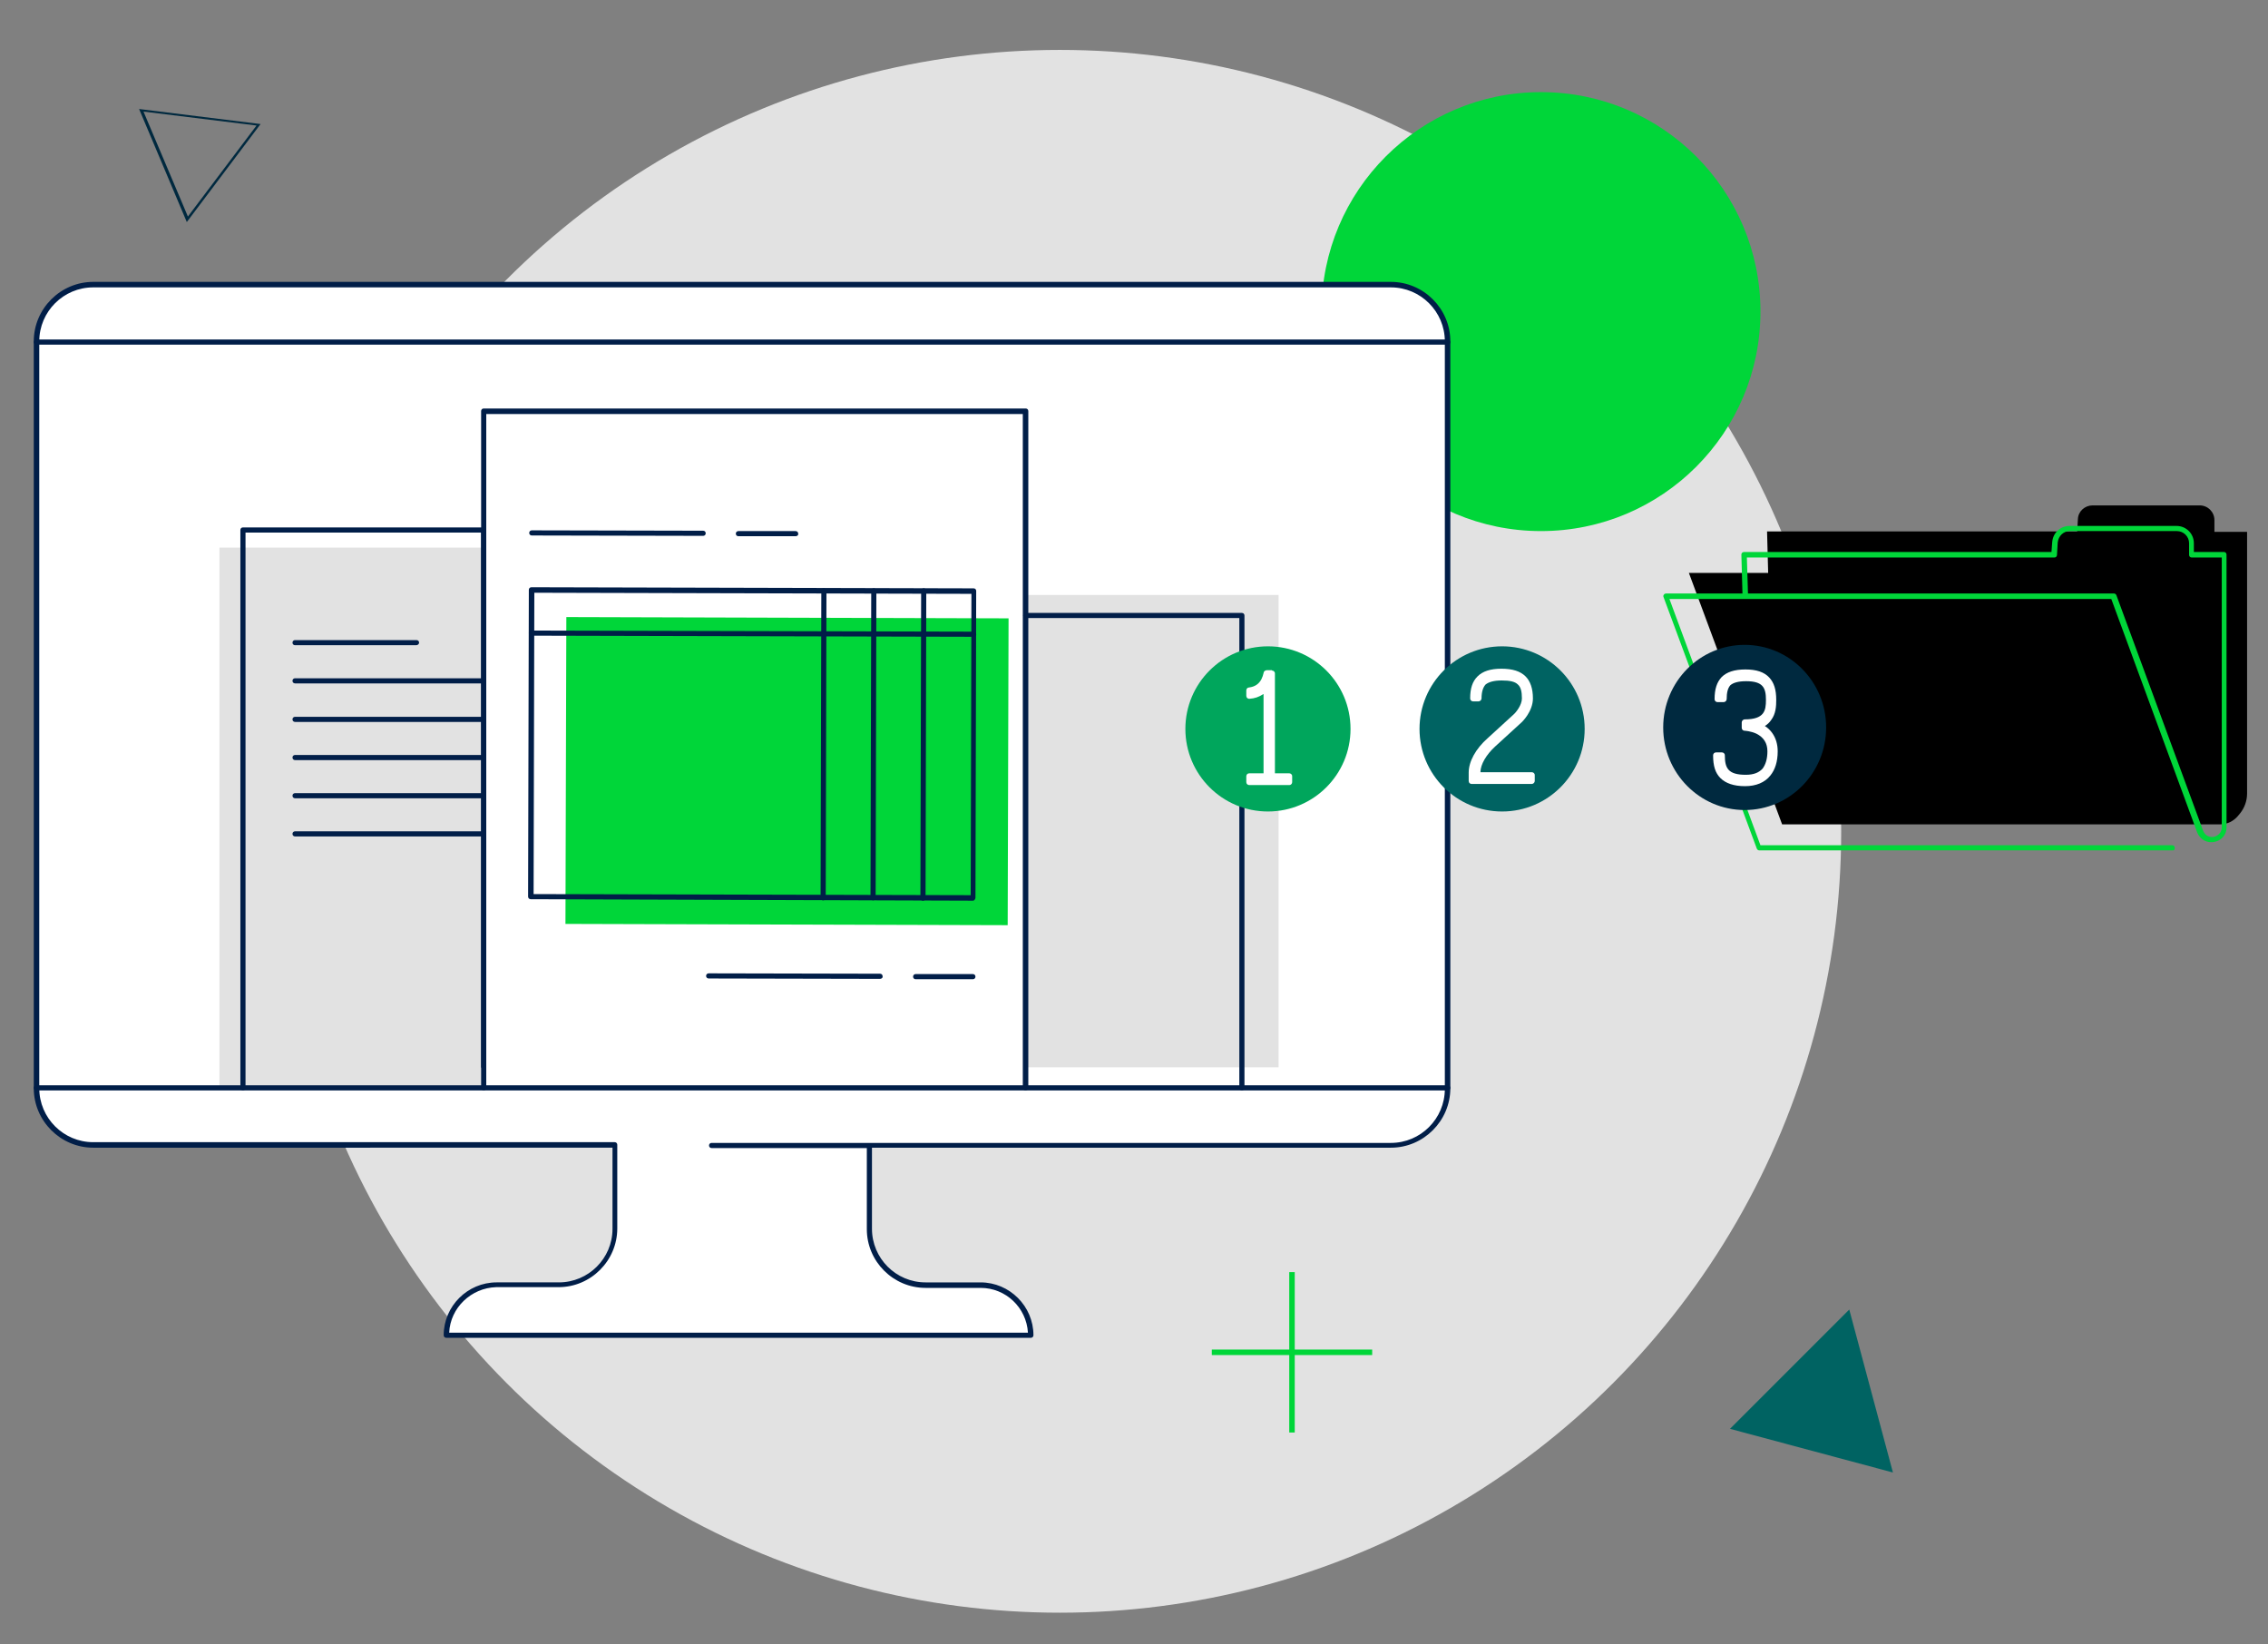 <?xml version="1.0" encoding="utf-8"?>
<!-- Generator: Adobe Illustrator 26.2.1, SVG Export Plug-In . SVG Version: 6.00 Build 0)  -->
<svg version="1.1" id="Layer_1" xmlns="http://www.w3.org/2000/svg" xmlns:xlink="http://www.w3.org/1999/xlink" x="0px" y="0px"
	 viewBox="0 0 618 448" style="enable-background:new 0 0 618 448;" xml:space="preserve">
<rect x="0" y="0" width="618" height="448" fill="#808080" stroke="none"/>
<style type="text/css">
	.st0{fill:#E2E2E2;}
	.st1{fill:#00D639;}
	.st2{fill:#FFFFFF;}
	.st3{fill:#011E48;}
	.st4{fill:#00A65C;}
	.st5{fill:#006362;}
	.st6{fill:#00293F;}
</style>
<g>
	<circle class="st0" cx="288.8" cy="226.5" r="212.9"/>
	<circle class="st1" cx="419.9" cy="84.9" r="59.8"/>
	<g>
		<path class="st2" d="M236.9,312v22.8c0,8.4,6.8,15.3,15.3,15.3h15c7.6,0,13.7,6.1,13.7,13.7l0,0H121.6l0,0
			c0-7.6,6.1-13.7,13.7-13.7h17c8.4,0,15.3-6.8,15.3-15.3V312H25.4c-8.6,0-15.5-6.9-15.5-15.5V93c0-8.6,6.9-15.5,15.5-15.5H379
			c8.6,0,15.5,6.9,15.5,15.5v185.8v17.7c0,8.6-6.9,15.5-15.5,15.5H193.9"/>
		<path class="st3" d="M280.9,364.5H121.6c-0.4,0-0.7-0.3-0.7-0.7c0-7.9,6.5-14.4,14.4-14.4h17c8,0,14.6-6.5,14.6-14.6v-22.1H25.4
			c-8.9,0-16.2-7.3-16.2-16.2V93c0-8.9,7.3-16.2,16.2-16.2H379c8.9,0,16.2,7.3,16.2,16.2v203.5c0,8.9-7.3,16.2-16.2,16.2H237.6v22.1
			c0,8,6.5,14.6,14.6,14.6h15c7.9,0,14.4,6.5,14.4,14.4C281.6,364.2,281.3,364.5,280.9,364.5z M122.4,363.1h157.7
			c-0.4-6.8-6-12.2-12.9-12.2h-15c-8.8,0-16-7.2-16-16v-22.1h-42.3c-0.4,0-0.7-0.3-0.7-0.7c0-0.4,0.3-0.7,0.7-0.7H379
			c8.1,0,14.7-6.6,14.7-14.7V93c0-8.1-6.6-14.7-14.7-14.7H25.4c-8.1,0-14.7,6.6-14.7,14.7v203.5c0,8.1,6.6,14.7,14.7,14.7h142.1
			c0.4,0,0.7,0.3,0.7,0.7v22.8c0,8.8-7.2,16-16,16h-17C128.4,350.9,122.7,356.3,122.4,363.1z"/>
	</g>
	
		<rect x="154.2" y="168.3" transform="matrix(1 2.877693e-03 -2.877693e-03 1 0.605 -0.616)" class="st1" width="120.5" height="83.6"/>
	<g>
		<path class="st3" d="M191.6,146C191.6,146,191.6,146,191.6,146l-46.7-0.1c-0.4,0-0.7-0.3-0.7-0.7c0-0.4,0.3-0.7,0.7-0.7
			c0,0,0,0,0,0l46.7,0.1c0.4,0,0.7,0.3,0.7,0.7C192.3,145.7,192,146,191.6,146z"/>
		<path class="st3" d="M216.8,146.1C216.8,146.1,216.8,146.1,216.8,146.1l-15.6,0c-0.4,0-0.7-0.3-0.7-0.7c0-0.4,0.3-0.7,0.7-0.7
			c0,0,0,0,0,0l15.6,0c0.4,0,0.7,0.3,0.7,0.7C217.6,145.8,217.2,146.1,216.8,146.1z"/>
		<path class="st3" d="M239.8,266.7C239.8,266.7,239.8,266.7,239.8,266.7l-46.7-0.1c-0.4,0-0.7-0.3-0.7-0.7c0-0.4,0.3-0.7,0.7-0.7
			l46.7,0.1c0.4,0,0.7,0.3,0.7,0.7C240.6,266.4,240.2,266.7,239.8,266.7z"/>
		<path class="st3" d="M265.1,266.8C265.1,266.8,265.1,266.8,265.1,266.8l-15.6,0c-0.4,0-0.7-0.3-0.7-0.7c0-0.4,0.3-0.7,0.7-0.7
			c0,0,0,0,0,0l15.6,0c0.4,0,0.7,0.3,0.7,0.7C265.8,266.5,265.5,266.8,265.1,266.8z"/>
		<g>
			<path class="st3" d="M265.1,245.4C265.1,245.4,265.1,245.4,265.1,245.4L144.6,245c-0.2,0-0.4-0.1-0.5-0.2
				c-0.1-0.1-0.2-0.3-0.2-0.5l0.2-83.6c0-0.4,0.3-0.7,0.7-0.7c0,0,0,0,0,0l120.5,0.3c0.4,0,0.7,0.3,0.7,0.7l-0.2,83.6
				c0,0.2-0.1,0.4-0.2,0.5C265.5,245.3,265.3,245.4,265.1,245.4z M145.4,243.6l119.1,0.3l0.2-82.1l-119.1-0.3L145.4,243.6z"/>
			<path class="st3" d="M265.3,173.5C265.3,173.5,265.3,173.5,265.3,173.5l-120.5-0.3c-0.4,0-0.7-0.3-0.7-0.7c0-0.4,0.3-0.7,0.7-0.7
				c0,0,0,0,0,0l120.5,0.3c0.4,0,0.7,0.3,0.7,0.7C266.1,173.1,265.7,173.5,265.3,173.5z"/>
			<path class="st3" d="M251.5,245.4C251.5,245.4,251.5,245.4,251.5,245.4c-0.4,0-0.7-0.3-0.7-0.7L251,161c0-0.4,0.3-0.7,0.7-0.7
				c0,0,0,0,0,0c0.4,0,0.7,0.3,0.7,0.7l-0.2,83.6C252.3,245,251.9,245.4,251.5,245.4z"/>
			<path class="st3" d="M237.9,245.3C237.9,245.3,237.9,245.3,237.9,245.3c-0.4,0-0.7-0.3-0.7-0.7l0.2-83.6c0-0.4,0.3-0.7,0.7-0.7
				c0,0,0,0,0,0c0.4,0,0.7,0.3,0.7,0.7l-0.2,83.6C238.7,245,238.3,245.3,237.9,245.3z"/>
			<path class="st3" d="M224.3,245.3C224.3,245.3,224.3,245.3,224.3,245.3c-0.4,0-0.7-0.3-0.7-0.7l0.2-83.6c0-0.4,0.3-0.8,0.7-0.7
				c0.4,0,0.7,0.3,0.7,0.7l-0.2,83.6C225,245,224.7,245.3,224.3,245.3z"/>
		</g>
	</g>
	<path class="st3" d="M394.5,93.9H9.9c-0.4,0-0.7-0.3-0.7-0.7c0-0.4,0.3-0.7,0.7-0.7h384.6c0.4,0,0.7,0.3,0.7,0.7
		C395.2,93.6,394.9,93.9,394.5,93.9z"/>
	<polyline class="st0" points="348.4,290.8 348.4,162.1 279.4,162.1 279.4,290.8 	"/>
	<polyline class="st0" points="131.7,296.4 131.7,149.2 59.8,149.2 59.8,296.4 	"/>
	<path class="st3" d="M279.4,297.1c-0.4,0-0.7-0.3-0.7-0.7V112.8H132.5v183.6c0,0.4-0.3,0.7-0.7,0.7c-0.4,0-0.7-0.3-0.7-0.7V112
		c0-0.4,0.3-0.7,0.7-0.7h147.7c0.4,0,0.7,0.3,0.7,0.7v184.4C280.2,296.8,279.9,297.1,279.4,297.1z"/>
	<path class="st3" d="M66.2,297.1c-0.4,0-0.7-0.3-0.7-0.7v-152c0-0.4,0.3-0.7,0.7-0.7h65.6c0.4,0,0.7,0.3,0.7,0.7v146.2
		c0,0.4-0.3,0.7-0.7,0.7c-0.4,0-0.7-0.3-0.7-0.7V145.1H66.9v151.3C66.9,296.8,66.6,297.1,66.2,297.1z"/>
	<path class="st3" d="M338.4,297.1c-0.4,0-0.7-0.3-0.7-0.7v-128h-58.2c-0.4,0-0.7-0.3-0.7-0.7s0.3-0.7,0.7-0.7h58.9
		c0.4,0,0.7,0.3,0.7,0.7v128.7C339.1,296.8,338.8,297.1,338.4,297.1z"/>
	<path class="st3" d="M394.5,297.1H9.9c-0.4,0-0.7-0.3-0.7-0.7s0.3-0.7,0.7-0.7h384.6c0.4,0,0.7,0.3,0.7,0.7
		S394.9,297.1,394.5,297.1z"/>
	<path class="st3" d="M113.4,175.8H80.4c-0.4,0-0.7-0.3-0.7-0.7s0.3-0.7,0.7-0.7h33.1c0.4,0,0.7,0.3,0.7,0.7
		S113.8,175.8,113.4,175.8z"/>
	<path class="st3" d="M131.7,186.2H80.4c-0.4,0-0.7-0.3-0.7-0.7c0-0.4,0.3-0.7,0.7-0.7h51.4c0.4,0,0.7,0.3,0.7,0.7
		C132.5,185.9,132.1,186.2,131.7,186.2z"/>
	<path class="st3" d="M131.7,196.7H80.4c-0.4,0-0.7-0.3-0.7-0.7c0-0.4,0.3-0.7,0.7-0.7h51.4c0.4,0,0.7,0.3,0.7,0.7
		C132.5,196.3,132.1,196.7,131.7,196.7z"/>
	<path class="st3" d="M131.7,207.1H80.4c-0.4,0-0.7-0.3-0.7-0.7s0.3-0.7,0.7-0.7h51.4c0.4,0,0.7,0.3,0.7,0.7
		S132.1,207.1,131.7,207.1z"/>
	<path class="st3" d="M131.7,217.5H80.4c-0.4,0-0.7-0.3-0.7-0.7c0-0.4,0.3-0.7,0.7-0.7h51.4c0.4,0,0.7,0.3,0.7,0.7
		C132.5,217.2,132.1,217.5,131.7,217.5z"/>
	<path class="st3" d="M131.7,227.9H80.4c-0.4,0-0.7-0.3-0.7-0.7c0-0.4,0.3-0.7,0.7-0.7h51.4c0.4,0,0.7,0.3,0.7,0.7
		C132.5,227.6,132.1,227.9,131.7,227.9z"/>
	<path d="M610.4,221.6c1.2-1.5,1.9-3.4,1.9-5.4v-8l0-63.3h-8.9v-3.2c0-2.2-1.8-4-4-4h-29.2c-2.1,0-3.9,1.6-4,3.7l-0.2,3.4h-84.5
		l0.3,11.3h-21.6l25.4,68.5h119.4c1.9,0,3.7-0.9,4.9-2.4L610.4,221.6z"/>
	<path class="st1" d="M592.1,231.7H479.4c-0.3,0-0.6-0.2-0.7-0.5l-25.4-68.5c-0.1-0.2-0.1-0.5,0.1-0.7c0.1-0.2,0.4-0.3,0.6-0.3h20.8
		l-0.3-10.6c0-0.2,0.1-0.4,0.2-0.5c0.1-0.1,0.3-0.2,0.5-0.2h83.8l0.2-2.7c0.2-2.5,2.2-4.4,4.7-4.4h29.2c2.6,0,4.7,2.1,4.7,4.7v2.4
		h8.2c0.4,0,0.7,0.3,0.7,0.7l0,74.3c0,2.4-1.7,3.7-3.4,4c-1.7,0.3-3.7-0.4-4.6-2.6l-23.4-63.6h-99.9c0,0,0,0,0,0h-20.5l24.8,67.1
		h112.2c0.4,0,0.7,0.3,0.7,0.7S592.5,231.7,592.1,231.7z M476.3,161.7H576c0.3,0,0.6,0.2,0.7,0.5l23.6,64.1c0.6,1.5,1.9,1.9,2.9,1.7
		c1-0.2,2.2-1,2.2-2.6l0-73.5h-8.2c-0.4,0-0.7-0.3-0.7-0.7v-3.2c0-1.8-1.5-3.3-3.3-3.3H564c-1.7,0-3.1,1.3-3.3,3.1l-0.2,3.4
		c0,0.4-0.3,0.7-0.7,0.7H476L476.3,161.7z"/>
	<g>
		<circle class="st4" cx="345.5" cy="198.6" r="22.5"/>
		<path class="st2" d="M346.6,182.7c0.4,0,0.8,0.3,0.8,0.8v27.2h3.9c0.4,0,0.8,0.3,0.8,0.8v1.6c0,0.4-0.3,0.8-0.8,0.8h-10.9
			c-0.4,0-0.8-0.3-0.8-0.8v-1.6c0-0.4,0.3-0.8,0.8-0.8h3.9v-21.6l-0.2,0.1c-1.1,0.7-2.2,1.1-3.7,1.2c-0.4,0-0.8-0.3-0.8-0.8v-1.5
			c0-0.4,0.3-0.8,0.8-0.8c1.5-0.2,2.6-0.9,3.3-2.2c0.3-0.6,0.5-1.2,0.6-1.7c0-0.4,0.4-0.8,0.9-0.8H346.6z"/>
	</g>
	<g>
		<circle class="st5" cx="409.3" cy="198.6" r="22.5"/>
		<path class="st2" d="M403.4,210.4h14c0.4,0,0.8,0.3,0.8,0.8v1.6c0,0.4-0.4,0.8-0.8,0.8H401c-0.4,0-0.8-0.3-0.8-0.8v-2.3
			c0-3,1.9-6.5,5.2-9.4l7-6.4c0.7-0.6,2.3-2.6,2.3-4.4c0-1.9-0.3-3.1-1.1-3.8c-0.8-0.8-2.2-1.1-4.4-1.1c-2.1,0-3.5,0.4-4.4,1.1
			c-0.7,0.8-1.1,2-1.1,3.8c0,0.4-0.4,0.8-0.8,0.8h-1.5c-0.4,0-0.8-0.3-0.8-0.8c0-2.7,0.6-4.6,2-6c1.4-1.4,3.5-2.1,6.5-2.1
			c3.1,0,5.2,0.7,6.6,2.1c1.3,1.3,2,3.3,2,6c0,3.5-2.9,6.4-3.3,6.7l0,0l-7,6.4C405,205.6,403.4,208.3,403.4,210.4z"/>
	</g>
	<g>
		<ellipse class="st6" cx="475.4" cy="198.2" rx="22.2" ry="22.5"/>
		<path class="st2" d="M480.9,197.8c0.8,0.5,1.5,1.2,2,1.9c1,1.4,1.5,3.1,1.5,5c0,2.8-0.7,5-2,6.6c-1.5,1.9-3.9,2.9-6.9,2.9
			c-3.1,0-5.3-0.8-6.7-2.2c-1.4-1.4-2-3.3-2-6.2c0-0.4,0.3-0.8,0.8-0.8h1.6c0.4,0,0.8,0.3,0.8,0.8c0,3.5,0.9,5.3,5.7,5.3
			c2.2,0,3.6-0.6,4.6-1.7c0.8-1.1,1.3-2.6,1.3-4.7c0-2.2-1-3.8-3-4.8c-1.5-0.7-3.1-0.8-3.2-0.8c-0.4,0-0.8-0.3-0.8-0.8v-1.5
			c0-0.4,0.4-0.8,0.8-0.8c5.4,0,5.8-2.4,5.8-5.3c0-3.3-0.8-5.1-5.4-5.1c-2.1,0-3.5,0.4-4.3,1.1c-0.7,0.8-1,2-1,3.8
			c0,0.4-0.4,0.8-0.8,0.8H468c-0.4,0-0.8-0.3-0.8-0.8c0-2.7,0.6-4.6,1.9-6c1.4-1.4,3.5-2.1,6.5-2.1c3,0,5.1,0.7,6.5,2.2
			c1.3,1.4,1.9,3.3,1.9,6.1c0,1.7-0.1,3.8-1.4,5.5C482.2,196.8,481.6,197.4,480.9,197.8z"/>
	</g>
	<g>
		<g>
			<rect x="330.2" y="367.7" class="st1" width="43.7" height="1.5"/>
			<rect x="351.3" y="346.6" class="st1" width="1.5" height="43.7"/>
		</g>
	</g>
	<path class="st6" d="M37.9,29.7l13,30.8L71,33.8L37.9,29.7z M39.1,30.4l30.8,3.8L51.2,59L39.1,30.4z"/>
	<polygon class="st5" points="515.8,401.2 503.9,356.8 471.4,389.3 	"/>
</g>
</svg>
